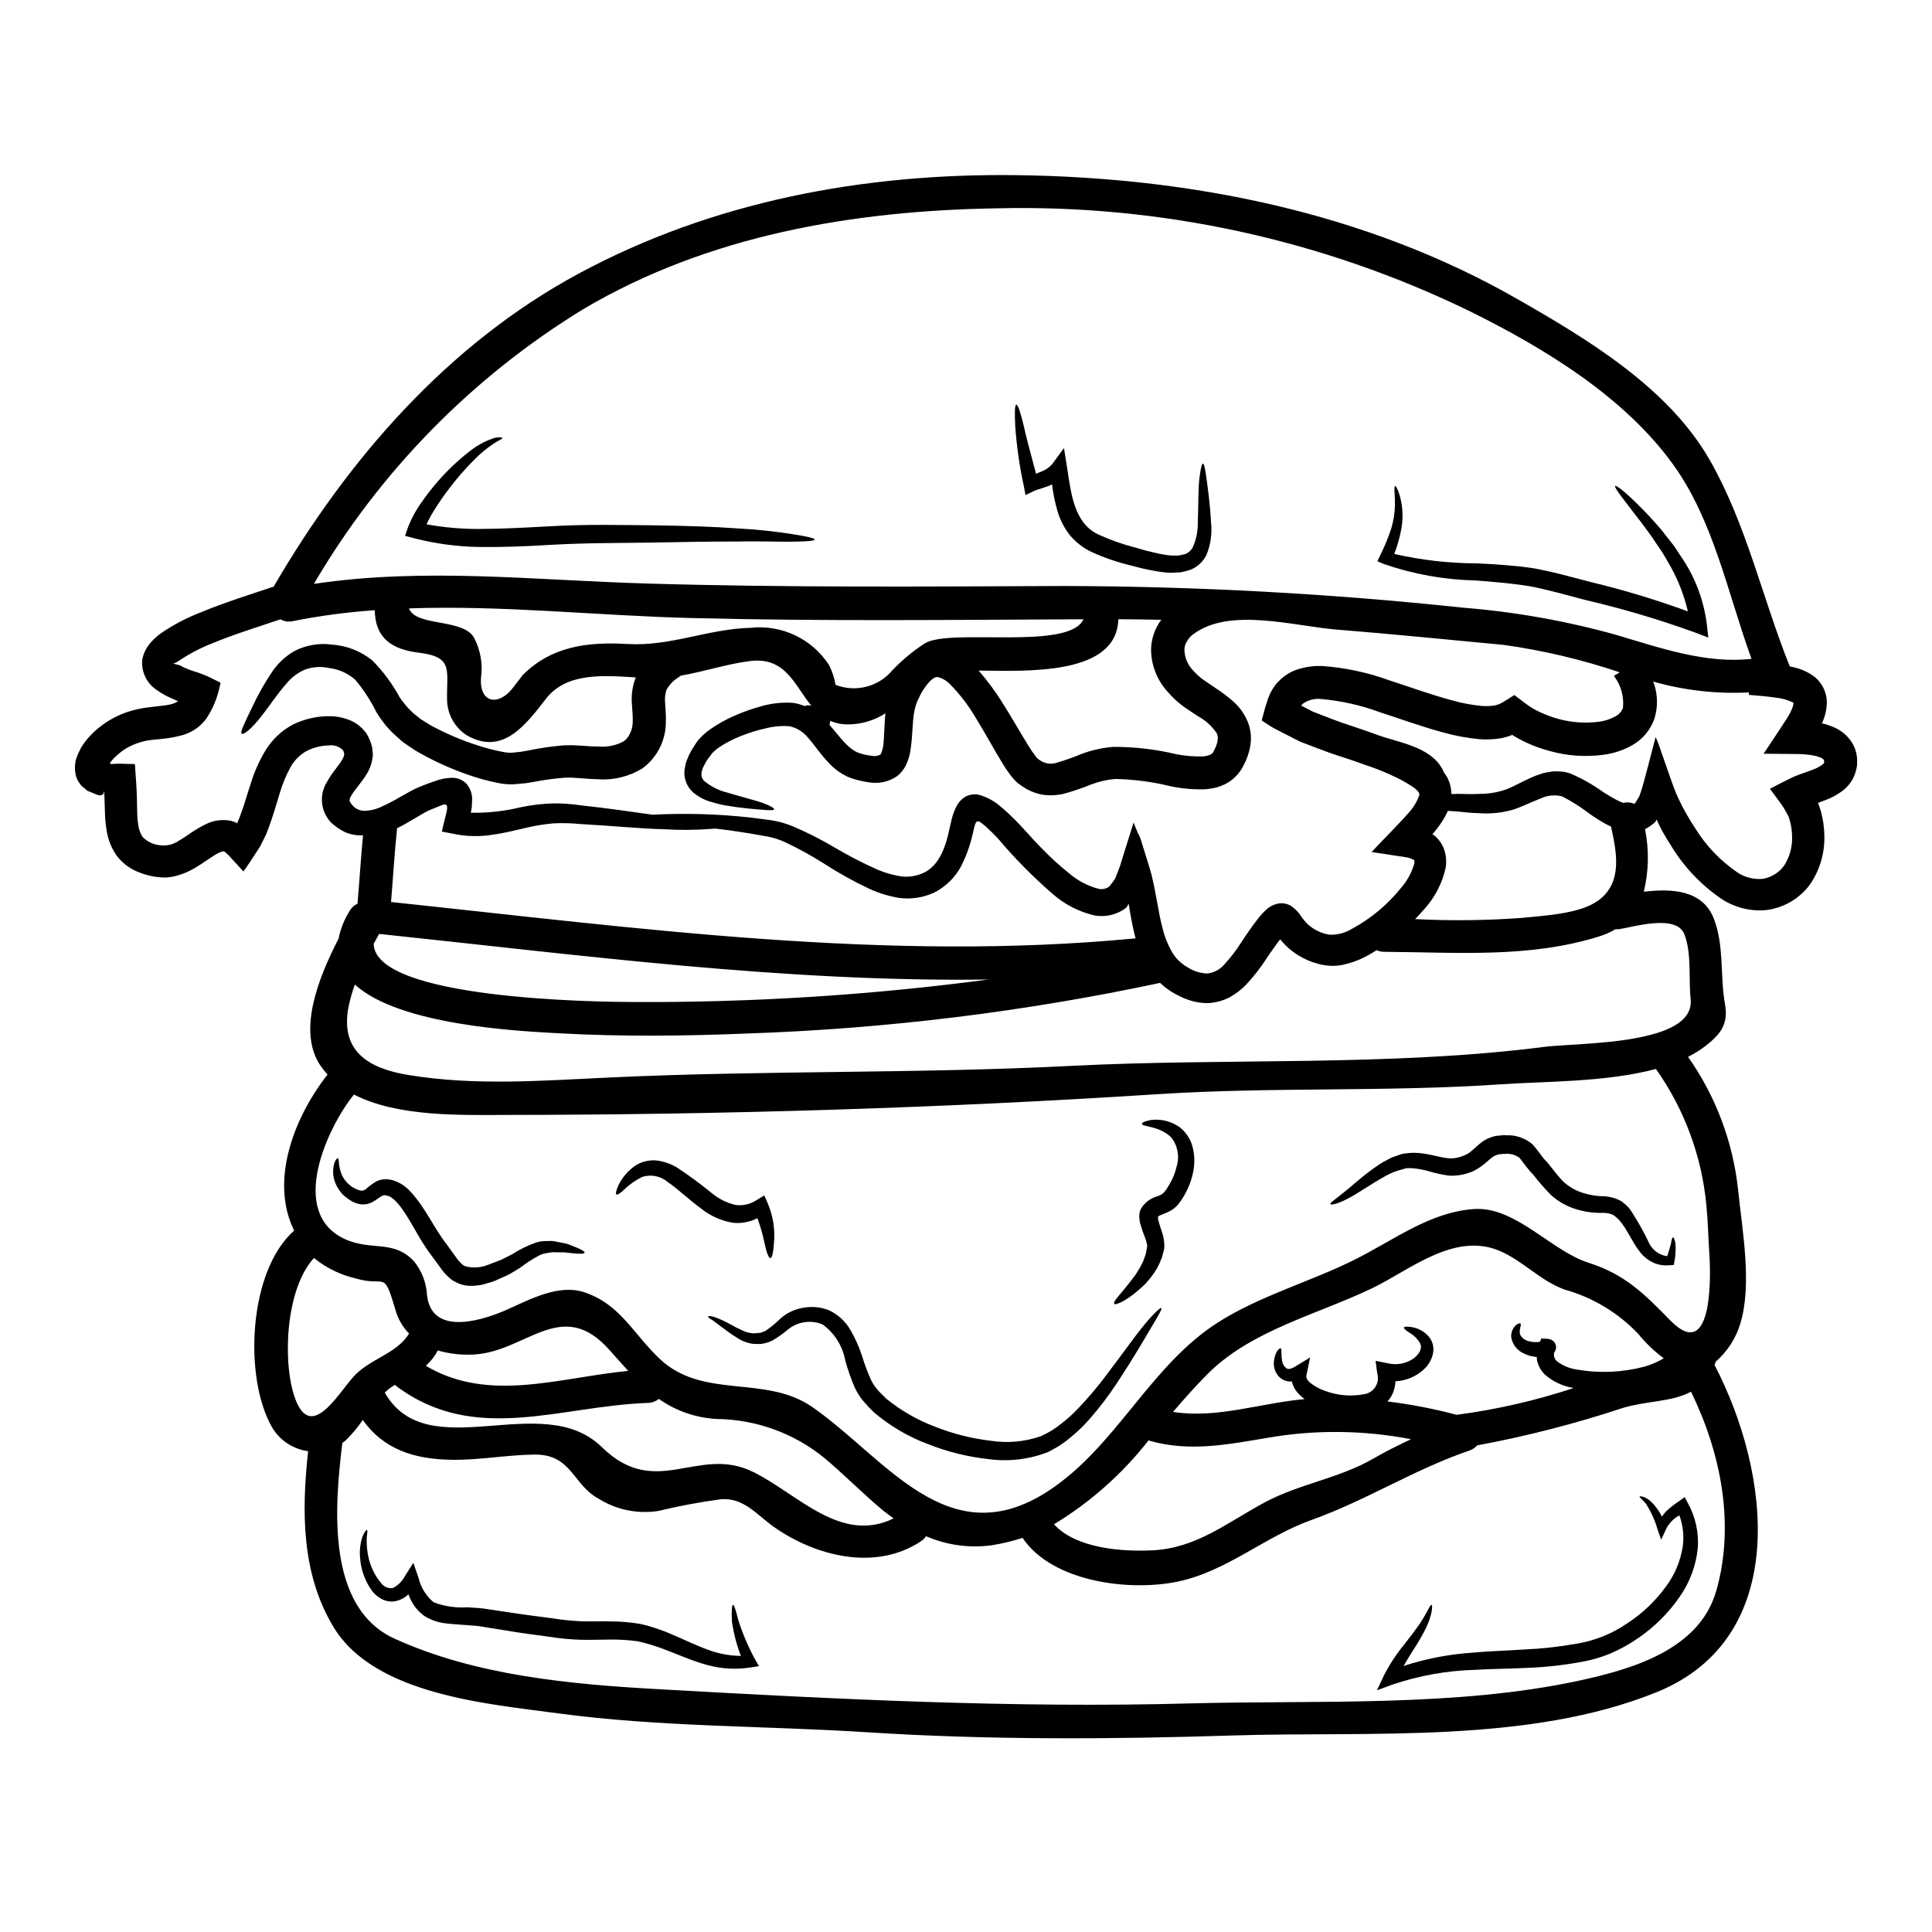 <?xml version="1.0" encoding="UTF-8"?>
<!-- Uploaded to: SVG Repo, www.svgrepo.com, Generator: SVG Repo Mixer Tools -->
<svg fill="#000000" width="800px" height="800px" version="1.1" viewBox="144 144 512 512" xmlns="http://www.w3.org/2000/svg">
 <g>
  <path d="m626.8 335.68 0.059 0.027c0.906 0.188 1.793 0.465 2.644 0.828 2.152 0.785 3.988 2.25 5.231 4.172 0.695 1.07 1.148 2.277 1.324 3.543 0.098 0.57 0.129 1.156 0.09 1.734 0.023 0.594-0.035 1.188-0.18 1.762-0.473 2.34-1.793 4.422-3.703 5.852-1.375 1.02-2.887 1.84-4.492 2.438l-1.883 0.707h-0.031c-0.027 0-0.086 0-0.086 0.027l0.059 0.117 0.145 0.355 0.559 1.672c0.602 2.18 0.918 4.43 0.941 6.691 0.098 4.508-1.207 8.934-3.731 12.672-0.684 0.969-1.477 1.855-2.363 2.644l-1.383 1.145-1.383 0.883h0.004c-1.941 1.137-4.09 1.887-6.316 2.203-4.234 0.449-8.492-0.578-12.055-2.91-5.555-3.781-10.211-8.738-13.637-14.52-1.375-2.086-2.582-4.277-3.613-6.555-0.078 0.246-0.199 0.477-0.355 0.68-0.75 0.703-1.59 1.305-2.5 1.789-0.086 0.031-0.145 0.031-0.203 0.059 1.113 5.496 1.008 11.172-0.316 16.621 7.477-0.883 15.578-0.469 18.547 7.113 2.82 7.231 1.617 15.195 2.969 22.691 0.973 5.379-1.262 8.055-5.406 11.258l-0.004-0.004c-1.375 1.027-2.844 1.934-4.379 2.703 7.289 10.352 11.84 22.375 13.23 34.957 1.086 10.816 3.848 25.277 0.586 35.855-1.188 3.867-3.438 7.32-6.496 9.969-0.09 0.293-0.176 0.586-0.297 0.883 14.957 28.688 20.191 72.273-15.285 86.676-33.891 13.758-76.094 10.375-112.01 11.492-32.453 1.031-64.988 1.234-97.41-0.852-27.246-1.734-54.711-1.355-81.766-5-18.402-2.5-48.586-4.848-59.488-22.828-8.555-14.105-8.496-30.699-6.762-46.645h0.004c-3.996-0.539-7.527-2.879-9.578-6.352-7.555-13.199-6.262-41.441 5.875-52.113-6.496-13.137-0.117-29.914 8.848-41.355-0.691-0.758-1.332-1.562-1.914-2.406-6.141-9.141-0.469-23.336 4.82-33.566h0.004c0.512-2.586 1.488-5.055 2.879-7.289 0.473-0.891 1.227-1.59 2.144-1.996 0.531-5.938 0.883-12.258 1.469-18.137h-0.027c-1.609 0.086-3.219-0.195-4.703-0.824-1.352-0.66-2.598-1.512-3.703-2.527-2.742-2.832-3.262-7.148-1.262-10.551 1.5-2.789 3.203-4.441 4.144-6.086 0.293-0.465 0.492-0.984 0.586-1.527-0.035-0.051-0.047-0.117-0.027-0.176 0-0.086-0.117-0.266-0.117-0.395-0.059-0.328-0.234-0.414-0.324-0.617-1.012-0.902-2.367-1.309-3.703-1.121-2.039 0.055-4.039 0.566-5.852 1.5-1.746 0.98-3.191 2.426-4.172 4.172-1.211 2.18-2.18 4.488-2.879 6.883-0.824 2.586-1.574 5.406-2.644 8.375-0.234 0.734-0.559 1.5-0.855 2.262l-0.117 0.297-0.203 0.441-0.469 0.941-0.914 1.852-2.231 3.441c-0.789 1.145-1.574 2.41-2.234 3.231l-3.059-3.348-0.004-0.004c-0.523-0.633-1.105-1.211-1.73-1.738l-0.234-0.176-0.027-0.027h-0.031c-0.027-0.031-0.027-0.059-0.059-0.059h-0.004c-0.41 0.043-0.809 0.152-1.18 0.32-1.648 0.762-3.793 2.5-6.527 4.117-1.508 0.898-3.129 1.59-4.82 2.055-0.965 0.254-1.949 0.414-2.941 0.473-1.004 0-2.004-0.078-2.996-0.234-1.781-0.301-3.512-0.844-5.144-1.617-1.895-0.914-3.547-2.262-4.82-3.938-1.164-1.66-1.996-3.531-2.441-5.512-0.359-1.684-0.574-3.394-0.645-5.117-0.059-1.496-0.086-3.055-0.145-4.582l-0.031-0.648v-0.586c-0.004-0.227-0.023-0.453-0.062-0.676h-0.02l-0.145 0.676c0.145 0.027-0.59 0.559-1.148 0.441-0.414-0.059-0.816-0.191-1.18-0.395l-0.992-0.426c-0.332-0.109-0.656-0.242-0.973-0.391l-0.789-0.676-0.789-0.645-0.617-0.855h0.004c-0.41-0.566-0.699-1.207-0.852-1.883-0.328-1.371-0.32-2.805 0.027-4.172 0.195-0.715 0.469-1.406 0.824-2.059l0.473-1.027 0.469-0.734-0.004-0.004c0.598-0.887 1.266-1.723 2-2.496 0.652-0.703 1.352-1.359 2.086-1.969 1.492-1.234 3.117-2.289 4.852-3.148 1.746-0.84 3.578-1.48 5.465-1.91 3.762-0.824 7.231-0.789 9.316-1.414 0.57-0.148 1.105-0.41 1.574-0.762v-0.027c-0.141-0.016-0.281-0.059-0.41-0.121-0.027 0-1.289-0.559-2.027-0.914v0.004c-0.484-0.219-0.957-0.461-1.414-0.734-0.535-0.281-1.047-0.605-1.527-0.973-2.824-1.723-4.422-4.902-4.113-8.195 0.32-1.672 1.078-3.227 2.203-4.5 0.445-0.531 0.938-1.023 1.469-1.469 0.41-0.391 0.852-0.746 1.324-1.059 3.215-2.211 6.676-4.035 10.316-5.441 6.379-2.672 13.137-4.758 19.52-6.902 19.633-33.715 46.086-64.223 80.824-82.949 35.535-19.16 75.449-26.566 115.63-26.102 46.145 0.531 92.91 9.758 133.29 32.922 18.637 10.672 39.914 23.453 50.879 42.648 9.727 17.105 13.871 36.449 21.16 54.613 0.586 0.117 1.203 0.266 1.824 0.441 1.758 0.477 3.402 1.297 4.848 2.406 1.863 1.57 3.004 3.832 3.148 6.266 0.027 1.828-0.316 3.644-1.012 5.34-0.25 0.512-0.277 0.629-0.309 0.629zm-108.07 36.211c-0.117-0.059-0.469-0.203-0.617-0.266l-0.852-0.324c-0.824-0.176-2.117-0.355-3.176-0.5-2.172-0.355-4.375-0.676-6.582-1l1-1.09 1.262-1.324 2.555-2.644c1.648-1.73 3.5-3.644 4.969-5.316v0.004c1.234-1.348 2.195-2.926 2.82-4.644 0.051-0.234 0.031-0.48-0.059-0.703-0.395-0.555-0.883-1.031-1.441-1.414-1.871-1.273-3.859-2.363-5.934-3.262-2.269-1.043-4.594-1.957-6.969-2.734-2.32-0.855-4.875-1.703-7.434-2.527-2.5-0.789-5.144-1.883-7.789-2.856l-1.969-0.762-1.969-1-2.231-1.145c-1.18-0.617-2.441-1.203-3.543-1.883l-1.574-1.027-0.789-0.5v0.004c0.008-0.312 0.066-0.621 0.18-0.914 0.395-1.262 0.617-2.555 1.09-3.762 0.344-1.305 0.875-2.551 1.574-3.699 0.32-0.523 0.676-1.023 1.059-1.5l1.145-1.148v-0.004c0.801-0.699 1.68-1.312 2.613-1.82 0.902-0.441 1.848-0.785 2.824-1.027 1.754-0.469 3.566-0.676 5.379-0.613 6.137 0.426 12.184 1.715 17.961 3.82 5.555 1.793 11.051 3.82 16.488 5.262 2.59 0.75 5.246 1.25 7.934 1.5 1.148 0.098 2.301 0.059 3.441-0.117 0.445-0.086 0.879-0.219 1.293-0.395 1.324-0.617 2.644-1.617 3.938-2.363l2.441 1.852 1.234 0.914 0.852 0.559c0.73 0.441 1.488 0.844 2.262 1.203 1.602 0.75 3.262 1.359 4.969 1.824 3.445 0.926 7.039 1.172 10.582 0.73 1.535-0.18 3.023-0.66 4.379-1.406 0.953-0.473 1.688-1.293 2.059-2.293 0.305-3.027-0.555-6.055-2.41-8.465l1.555-0.941c-9.984-3.367-20.266-5.801-30.699-7.262-14.816-1.41-29.625-2.879-44.477-4.082-11.477-0.969-28.008-5.863-37.656 1.102-0.805 0.539-1.461 1.266-1.914 2.117-0.449 0.703-0.664 1.531-0.613 2.363 0.102 2.031 0.961 3.949 2.406 5.379 0.773 0.891 1.652 1.684 2.617 2.363 1.086 0.762 2.289 1.574 3.586 2.441 1.406 0.91 2.738 1.922 3.996 3.023 1.566 1.293 2.84 2.902 3.734 4.727 1.043 2.016 1.461 4.297 1.207 6.551-0.102 1.023-0.32 2.027-0.652 3-0.266 0.895-0.617 1.762-1.055 2.586-0.926 2.07-2.465 3.805-4.41 4.969-0.953 0.543-1.969 0.969-3.027 1.262-0.918 0.215-1.852 0.359-2.789 0.441-3.109 0.121-6.219-0.141-9.258-0.785-4.785-1.172-9.688-1.824-14.613-1.938-2.16 0.16-4.289 0.633-6.316 1.406-2.465 1.004-4.988 1.855-7.555 2.559-1.668 0.371-3.387 0.461-5.082 0.266-1.734-0.258-3.402-0.848-4.91-1.734-0.707-0.418-1.383-0.879-2.031-1.383-0.672-0.594-1.285-1.25-1.82-1.969-0.812-1.039-1.559-2.129-2.234-3.262-2.527-4.144-4.613-8.055-6.875-11.699-1.953-3.387-4.324-6.519-7.059-9.316-0.855-0.879-1.93-1.52-3.113-1.852-0.59-0.117-1.18 0.113-2.176 1.055-1.039 1.117-1.922 2.375-2.613 3.738-0.297 0.73-0.789 1.527-0.973 2.172-0.254 0.656-0.441 1.336-0.559 2.031-0.613 3.113-0.395 6.582-1.086 10.668-0.188 1.152-0.523 2.281-1 3.352-0.281 0.641-0.645 1.246-1.086 1.789-0.449 0.613-0.996 1.145-1.617 1.578-2.144 1.395-4.738 1.93-7.258 1.496-0.945-0.125-1.875-0.312-2.797-0.559-0.984-0.227-1.949-0.543-2.879-0.938-1.777-0.828-3.383-1.984-4.723-3.41-2.527-2.559-4.055-5.086-5.703-6.875-1.246-1.578-3.004-2.668-4.969-3.086-2.144-0.16-4.297 0.039-6.375 0.586-2.117 0.465-4.191 1.105-6.203 1.906-1.832 0.699-3.59 1.562-5.262 2.586-0.711 0.426-1.383 0.918-1.996 1.473-0.262 0.23-0.508 0.477-0.738 0.738l-0.73 0.996c-0.484 0.617-0.898 1.289-1.238 2-0.145 0.297-0.355 0.617-0.473 0.914-0.055 0.293-0.145 0.559-0.203 0.824v-0.004c-0.262 0.875-0.027 1.82 0.617 2.469 1.77 1.477 3.848 2.531 6.086 3.086 4.289 1.297 7.555 2.059 9.613 2.82 2.059 0.762 2.938 1.383 2.852 1.645-0.086 0.266-1.086 0.266-3.231 0.09-2.144-0.172-5.379-0.395-10.086-1.207h-0.004c-1.289-0.262-2.566-0.594-3.82-0.996-1.598-0.504-3.074-1.324-4.348-2.41-1.715-1.543-2.551-3.832-2.234-6.113 0.117-0.527 0.203-1.086 0.324-1.645 0.16-0.492 0.344-0.973 0.559-1.441 0.371-0.957 0.855-1.863 1.441-2.707 0.266-0.441 0.527-0.855 0.824-1.324l-0.004 0.004c0.363-0.504 0.766-0.977 1.207-1.414 0.805-0.82 1.691-1.559 2.644-2.203 1.891-1.301 3.894-2.422 5.992-3.352 2.269-1.012 4.609-1.855 7-2.523 2.777-0.836 5.684-1.176 8.582-1 1.121 0.137 2.219 0.434 3.262 0.879 0.125-0.07 0.258-0.129 0.395-0.176 0.375-0.09 0.773-0.082 1.145 0.031 0.074 0.031 0.152 0.051 0.234 0.059-4.414-5.32-6.762-12.988-16.137-11.875-6.113 0.73-12.289 2.82-18.461 3.879l-1.672 1.18c-0.855 0.707-1.57 1.562-2.117 2.527-0.363 1.059-0.496 2.18-0.395 3.293 0.059 1.5 0.297 3.379 0.203 5.555h0.004c-0.078 4.777-2.398 9.242-6.258 12.051-3.527 2.16-7.637 3.156-11.758 2.852-3.414-0.059-6.5-0.586-8.906-0.395-2.695 0.207-5.375 0.566-8.027 1.086l-2.144 0.352c-0.789 0.09-1.672 0.148-2.5 0.234-1.641 0.156-3.297 0.055-4.91-0.293-2.773-0.555-5.504-1.312-8.168-2.266-4.789-1.672-9.402-3.805-13.777-6.375-1.059-0.703-2.086-1.41-3.086-2.086-1.027-0.824-2.027-1.793-2.969-2.644l-1.086-1.145c-0.418-0.449-0.812-0.922-1.18-1.414-0.707-0.898-1.355-1.84-1.941-2.824-1.516-3.086-3.402-5.977-5.613-8.609-1.973-1.727-4.422-2.812-7.023-3.113-2.18-0.473-4.453-0.289-6.527 0.527-1.785 0.816-3.363 2.027-4.613 3.543-2.594 2.922-4.481 5.891-6.137 7.996-3.289 4.328-5.348 5.734-5.789 5.348-0.441-0.387 0.559-2.438 2.852-7.172v0.004c1.5-3.219 3.25-6.316 5.234-9.258 1.539-2.269 3.582-4.156 5.965-5.512 3.027-1.539 6.449-2.125 9.816-1.676 3.934 0.262 7.691 1.727 10.758 4.203 2.859 2.894 5.297 6.18 7.231 9.758 0.5 0.734 1.035 1.441 1.613 2.117 0.297 0.324 0.531 0.676 0.855 0.969l1.145 1.117 1.941 1.574c0.824 0.531 1.676 1.059 2.527 1.574 3.965 2.176 8.129 3.969 12.434 5.352 2.258 0.758 4.566 1.355 6.906 1.793 1.043 0.23 2.117 0.27 3.172 0.117l1.648-0.176 1.969-0.352c3.027-0.629 6.09-1.074 9.172-1.328 3.543-0.203 6.527 0.328 9.316 0.297 2.301 0.211 4.609-0.258 6.644-1.352 0.754-0.523 1.344-1.246 1.703-2.09 0.488-0.977 0.738-2.055 0.734-3.148 0.059-1.262-0.113-2.816-0.23-4.816h-0.004c-0.172-2.352 0.18-4.711 1.027-6.906-8.434-0.527-18.309-1.383-23.75 5.613-5.375 6.906-11.52 15.316-21.16 9.645v-0.004c-2.981-1.988-4.859-5.262-5.074-8.84-0.266-8.172 2-11.809-7.477-12.961-7.527-0.914-11.578-4.117-11.699-11.258-7.332 0.504-14.625 1.477-21.836 2.91-1.074 0.23-2.199 0.051-3.148-0.5-6.379 2.144-12.375 4-18.047 6.348-2.981 1.156-5.828 2.629-8.488 4.398-0.316 0.176-0.621 0.371-0.91 0.586l-0.707 0.324h-0.703l-0.004-0.004c0.316-0.004 0.629 0.066 0.914 0.207 0.457 0.094 0.906 0.211 1.348 0.352 0.297 0.145 0.5 0.324 0.855 0.469 0.875 0.422 1.777 0.773 2.703 1.059 1.43 0.426 2.824 0.949 4.172 1.574l1.941 0.969 0.969 0.469c0.207 0.207-0.117 0.707-0.145 1.031-0.625 3.043-1.828 5.934-3.543 8.523-1.621 2.211-3.957 3.789-6.613 4.465-4.262 1.148-7.406 0.914-9.906 1.531-1.223 0.301-2.41 0.723-3.543 1.266-1.113 0.523-2.152 1.195-3.086 2-0.473 0.395-0.941 0.824-1.355 1.23-0.34 0.359-0.652 0.742-0.938 1.145l-0.176 0.27h-0.004c0.258 0.113 0.543 0.152 0.824 0.117 0.754-0.062 1.508-0.082 2.262-0.059l2.144 0.059c0.617 0.086 1.734-0.328 1.5 0.73l0.309 4.398 0.117 2.172 0.059 1.648c0.031 1.469 0.059 2.879 0.09 4.328v0.004c0.043 1.211 0.176 2.422 0.395 3.617 0.199 0.84 0.527 1.641 0.973 2.379 1.223 1.293 2.875 2.098 4.644 2.266 1.789 0.246 3.606-0.195 5.082-1.238 2-1.117 4.059-2.91 7.262-4.438v0.004c2.043-0.965 4.34-1.242 6.555-0.789l0.855 0.297 0.395 0.145 0.203 0.086c-0.203-0.027-0.113 0.031-0.113 0.031s0.086 0.059 0.113 0.086c0.059 0.09 0.117-0.117 0.176-0.145l0.059-0.117c0.031-0.059 0.117-0.324 0.117-0.324 0.281-0.613 0.527-1.238 0.738-1.879 0.941-2.527 1.703-5.289 2.644-8.113 0.91-2.981 2.176-5.844 3.762-8.527 1.77-2.981 4.32-5.418 7.375-7.051 2.922-1.434 6.125-2.195 9.375-2.234 1.742-0.035 3.477 0.246 5.117 0.824 1.938 0.672 3.625 1.906 4.856 3.543 0.57 0.832 1.016 1.742 1.32 2.703 0.164 0.461 0.297 0.934 0.395 1.414 0.059 0.559 0.117 1.113 0.145 1.672-0.109 1.902-0.707 3.746-1.734 5.348-1.574 2.5-3.348 4.293-4.027 5.644-0.258 0.348-0.398 0.773-0.395 1.207-0.086 0.148 0.176 0.473 0.527 1 0.762 1.039 1.953 1.676 3.238 1.734 1.637-0.02 3.25-0.402 4.723-1.117 1.77-0.809 3.496-1.711 5.172-2.703 0.91-0.5 1.824-1.027 2.731-1.527 0.996-0.531 2.027-0.992 3.086-1.383 0.914-0.355 1.793-0.703 3.117-1.145 1.484-0.566 3.059-0.863 4.644-0.883 1.422 0 2.781 0.586 3.762 1.613 0.887 1.074 1.402 2.406 1.469 3.797 0 0.73-0.059 1.496-0.086 2.231-0.059 0.559-0.176 1.086-0.27 1.617h0.004c4.523 0.09 9.039-0.414 13.434-1.5 2.738-0.555 5.519-0.879 8.316-0.969 2.519-0.031 5.035 0.145 7.523 0.527 7.586 0.789 13.777 1.789 18.895 2.469 8.695-0.461 17.414-0.203 26.066 0.762 1.676 0.207 3.383 0.441 5.176 0.676v0.004c1.945 0.281 3.852 0.793 5.672 1.527 3.805 1.605 7.496 3.461 11.055 5.559 3.793 2.258 7.719 4.289 11.754 6.082 2.039 0.848 4.168 1.441 6.352 1.766 2.016 0.199 4.047-0.16 5.875-1.031 3.789-1.852 5.644-6.231 6.789-11.875l0.559-2.41c0.301-1.172 0.73-2.309 1.293-3.379 0.551-1.062 1.398-1.941 2.441-2.527 1.074-0.527 2.293-0.684 3.465-0.441 2.258 0.652 4.332 1.816 6.059 3.406 1.324 1.117 2.527 2.262 3.731 3.469 2.441 2.5 4.41 4.879 6.762 7.231 2.269 2.375 4.691 4.594 7.258 6.644 2.273 1.969 4.965 3.398 7.875 4.172 0.945 0.211 1.934 0.02 2.734-0.527l0.145-0.117 0.441-0.559 0.855-1.145v-0.004c0.188-0.219 0.324-0.48 0.391-0.762l0.395-1 0.734-1.941c1.203-3.82 2.363-7.672 3.613-11.551 0.297 0.914 0.395 1.09 0.559 1.473l0.441 1.059c0.059 0.145 0.145 0.395 0.176 0.469l0.117 0.145 0.172 0.328h0.004c0.301 0.676 0.547 1.371 0.738 2.086l0.855 2.754c0.559 1.852 1.145 3.586 1.672 5.555l0.707 3.117 0.613 3.316c0.297 1.441 0.559 2.883 0.824 4.352 0.234 1.18 0.5 2.32 0.789 3.438h-0.004c0.516 2.141 1.328 4.199 2.41 6.117 0.969 1.711 2.379 3.133 4.086 4.113 1.59 1.059 3.441 1.66 5.348 1.734 1.777-0.199 3.406-1.07 4.559-2.438 1.707-1.867 3.242-3.887 4.586-6.027 0.762-1.18 1.617-2.41 2.469-3.617 0.473-0.645 0.734-1.027 1.617-2.172 0.781-1.051 1.664-2.016 2.644-2.883 0.887-0.758 1.965-1.254 3.113-1.438 1.125-0.148 2.266 0.09 3.234 0.676 1.066 0.73 1.977 1.664 2.676 2.754 0.477 0.723 1.031 1.395 1.648 2 1.617 1.52 3.656 2.512 5.848 2.852 2.109 0.086 4.199-0.461 5.996-1.574 4.996-2.711 9.402-6.387 12.961-10.816 1.648-1.887 2.859-4.117 3.543-6.527 0.047-0.887-0.07-0.801-0.102-0.887zm108.69-25.82c0.039-0.238 0.008-0.48-0.086-0.703-0.297-0.34-0.684-0.586-1.117-0.703-0.422-0.168-0.855-0.301-1.297-0.395-1.395-0.262-2.812-0.41-4.231-0.441l-9.316-0.086c1.352-2.027 2.703-4.086 4.086-6.144l2.086-3.203c0.355-0.527 0.617-1.055 0.91-1.574l0.441-0.969h-0.004c0.223-0.516 0.363-1.062 0.414-1.617-1.473-0.734-3.066-1.191-4.703-1.352-2.203-0.328-4.644-0.531-7.141-0.734l0.027-0.645v-0.004c-8.566 0.441-17.145-0.531-25.395-2.879 0.09 0.266 0.234 0.527 0.324 0.824v-0.004c0.906 2.898 0.926 5.996 0.059 8.906-1.035 3.047-3.16 5.602-5.969 7.172-2.324 1.305-4.879 2.148-7.519 2.496-4.719 0.645-9.52 0.324-14.113-0.941-2.254-0.578-4.445-1.367-6.551-2.359-1.074-0.492-2.113-1.051-3.113-1.672l-0.441-0.297c-0.023 0.004-0.047 0.016-0.059 0.031-0.988 0.398-2.012 0.695-3.059 0.883-1.848 0.293-3.723 0.371-5.586 0.23-3.254-0.297-6.469-0.898-9.613-1.789-6.027-1.617-11.52-3.676-16.926-5.406l0.004-0.004c-4.945-1.816-10.105-2.973-15.352-3.438-1.734-0.211-3.481 0.23-4.91 1.234-0.09 0.121-0.199 0.23-0.32 0.324-0.051 0.051-0.09 0.109-0.117 0.176 0.027 0.027 1.441 0.762 1.441 0.762l1.672 0.852 1.824 0.707c2.414 0.91 4.723 1.883 7.32 2.703 2.5 0.852 4.969 1.645 7.555 2.613 5.902 2.203 14.078 3.086 17.488 8.992l-0.004 0.004c0.195 0.34 0.363 0.695 0.5 1.059 0.32 0.414 0.613 0.848 0.879 1.297 0.719 1.371 1.102 2.891 1.121 4.434 0.34 0.031 0.684 0.031 1.027 0l0.676-0.027c0.441 0 0.883 0 1.324 0.027 1.883 0.059 3.789 0.031 5.762-0.059 1.953-0.113 3.883-0.5 5.731-1.145 1.91-0.703 4.027-2 6.672-3.148 0.691-0.332 1.406-0.605 2.144-0.824 0.781-0.312 1.602-0.52 2.438-0.617 0.438-0.098 0.879-0.164 1.324-0.203l1.469 0.027c1.016 0.008 2.019 0.199 2.969 0.559 3.062 1.293 5.965 2.93 8.656 4.879 1.324 0.824 2.644 1.645 3.938 2.289v0.004c0.469 0.23 0.949 0.438 1.441 0.617 0.957-0.25 1.973-0.168 2.879 0.234 0.086-0.055 0.164-0.125 0.234-0.203l0.117-0.117s0.176-0.324 0.27-0.473l0.703-1.145c0.395-1.059 0.73-2.027 1.086-3.348 0.355-1.324 0.734-2.703 1.086-4.059 0.734-2.754 1.441-5.512 2.176-8.348l0.559 1.297 0.266 0.676 0.324 0.941c0.441 1.289 0.914 2.644 1.383 3.969 0.973 2.789 1.914 5.613 2.941 8.141 0.559 1.18 1.086 2.414 1.703 3.543l0.676 1.234 0.5 0.883c0.645 1.148 1.352 2.293 2.113 3.438v-0.008c2.875 4.68 6.715 8.695 11.254 11.789 1.977 1.305 4.336 1.895 6.691 1.672 2.285-0.387 4.324-1.66 5.672-3.543 1.465-2.305 2.195-5 2.086-7.731-0.023-1.465-0.238-2.922-0.645-4.328l-0.324-1-1.234-2.203c-1.027-1.617-2.527-3.469-3.676-5.059l3.031-1.574c1.055-0.496 2.086-1.055 3.172-1.574 1.145-0.473 2.324-0.914 3.543-1.324l1.762-0.648c0.84-0.312 1.637-0.738 2.363-1.266 0.48-0.363 0.449-0.395 0.508-0.586zm-54.961-33.77c11.461 3.383 23.66 7.672 35.711 6.297-6.297-17.277-10.023-36.68-20.859-51.613-12.988-17.957-34.152-30.773-53.789-40.5h-0.004c-39.016-18.977-82.012-28.332-125.39-27.277-38.004 0.617-76.477 7.117-109.63 26.766-29.398 18.012-53.895 43.008-71.312 72.762 29.57-4.41 58.578-0.941 88.559-0.086 36.828 1.086 73.656 0.789 110.52 0.645 35.172 0.102 70.309 2.016 105.28 5.731 13.844 1.09 27.543 3.523 40.914 7.262zm26.371 253.33c5-17.664 1.262-36.508-6.691-52.816-5.027 2.731-11.465 2.363-17.934 4.262-12.672 4.203-25.613 7.535-38.738 9.965-0.516 0.59-1.172 1.047-1.91 1.32-14.52 4.91-27.512 13.289-42.031 18.461-12.43 4.438-22.363 13.578-35.383 16.312-12.73 2.676-33.242 0.176-41.152-11.578v-0.004c-2.688 0.871-5.441 1.531-8.23 1.969-5.894 0.793-11.891-0.043-17.344-2.41-0.344 0.512-0.781 0.949-1.289 1.297-12.051 8.055-27.945 4.055-39.094-3.793-4.379-3.086-7.934-7.844-14.047-7.289v-0.004c-5.547 0.746-11.051 1.777-16.492 3.09-5.5 0.867-11.125-0.281-15.844-3.234-6.875-3.672-7.113-11.844-17.047-11.699-7.258 0.086-14.461 1.469-21.719 1.383-10.086-0.117-18.164-2.731-23.75-10.551-1.254 1.848-2.684 3.574-4.262 5.152-0.348 0.355-0.73 0.672-1.145 0.941-2.059 16.844-4.328 43.559 13.816 51.848 21.516 9.816 46.672 12.109 69.98 13.402 46.969 2.644 94.07 5.059 141.11 3.762 33.211-0.883 70.16 1.027 102.84-6.027 13.973-3.023 31.906-8.168 36.34-23.773zm-12.168-71.688c11.844 12.051 10.578-14.316 10.344-17.402-0.293-4.328-0.352-8.699-0.789-13.02v0.004c-1.195-13.047-5.812-25.547-13.379-36.242-13.168 3.543-29.895 3.289-40.824 4.055-30.309 2.086-60.664 0.676-90.969 2.617-57.258 3.703-115.32 5.469-172.71 5.512-11.551 0-28.777 0.672-40.539-5.406-7.113 8.816-17.461 31.273-2.5 38.266 7.144 3.32 13.02 0.031 18.5 6.027l-0.004-0.004c2.031 2.555 3.211 5.676 3.379 8.938 1.324 11.414 15.934 6.172 21.488 3.644 5.816-2.613 13.402-6.641 19.988-4.527 9.73 3.117 13.164 11.113 20.191 17.711 11.492 10.848 27.922 4.117 40.383 12.73 19.43 13.461 35.922 39.562 62.461 22.363 18.105-11.758 26.98-33.211 45.113-44.766 11.289-7.172 24.547-10.758 36.477-16.75 10.203-5.144 19.754-12.492 31.363-13.285 11.02-0.734 20.398 11.078 30.336 14.227 9.715 3.125 14.652 8.125 21.68 15.293zm-3.82-76.094c5.672-1.707 9.672-4.469 9.199-9.086-0.586-5.406 0.324-12.078-1.672-17.191-2.117-5.379-13.406-1.941-17.137-1.355l-0.004 0.004c-0.371 0.051-0.746 0.062-1.117 0.031-1.348 0.809-2.789 1.449-4.293 1.906-18.5 5.82-37.887 4.203-57.02 4.086-0.68 0-1.352-0.148-1.969-0.438-0.914 0.559-1.824 1.145-2.82 1.645-1.602 0.855-3.301 1.516-5.059 1.965-2.07 0.609-4.258 0.711-6.375 0.297-3.703-0.711-7.117-2.488-9.816-5.117-1.734-1.824-1.086-1.234-1.324-1.5-0.09-0.145-0.234-0.059-0.324 0.027-0.086 0.086-0.031 0-1.09 1.473-0.824 1.117-1.574 2.203-2.363 3.383h0.004c-1.645 2.559-3.523 4.961-5.617 7.172-1.246 1.242-2.66 2.301-4.203 3.148-1.723 0.895-3.617 1.414-5.555 1.527-1.82 0.043-3.633-0.246-5.348-0.855-0.773-0.242-1.523-0.559-2.238-0.941-0.719-0.32-1.418-0.691-2.086-1.113-1.141-0.695-2.207-1.512-3.172-2.441-35.879 7.648-72.363 12.133-109.03 13.402-16.531 0.676-33.332 0.883-49.879-0.027-10.582-0.559-42.559-2.031-54.492-12.934-0.715 1.934-1.273 3.918-1.676 5.938-2.231 11.582 5.059 16.254 15.785 18.02 17.93 2.969 35.977 1.469 54.023 0.645 40.594-1.883 81.27-0.969 121.86-3.055 41.441-2.117 84.062 0.23 125.21-5.027 5.789-0.734 19.93-0.676 29.453-3.543 0.039-0.031 0.07-0.031 0.133-0.059zm1.789 86.293 0.27-0.176c-2.488-1.852-4.734-4.004-6.691-6.41-5.332-5.641-12.098-9.723-19.574-11.805-6.5-2.363-10.992-7.613-17.223-10.258-11.992-5.086-23.75 5.059-33.656 9.84-14.488 6.996-32.121 11.141-43.691 22.75-3.234 3.231-6.231 6.641-9.203 10.082 11.609 1.855 23.223-2.363 34.859-3.383-0.566-0.422-1.09-0.895-1.574-1.41-0.824-0.836-1.422-1.867-1.734-3-0.023-0.094-0.031-0.191-0.027-0.289-0.059 0-0.09 0.027-0.117 0.027-1.211 0.07-2.394-0.367-3.266-1.207-1.148-1.191-1.652-2.867-1.352-4.496 0.117-0.898 0.43-1.762 0.91-2.527 0.395-0.441 0.645-0.617 0.824-0.559 0.176 0.059 0.234 0.395 0.203 0.973 0.059 0.527 0 1.23 0.148 2.113h0.004c0.074 0.879 0.512 1.688 1.203 2.234 0.32 0.156 0.688 0.184 1.027 0.086 0.574-0.184 1.117-0.449 1.617-0.785l3.613-2.203-0.969 4.641v-0.004c-0.086 0.293-0.066 0.605 0.059 0.883 0.199 0.449 0.5 0.844 0.883 1.148 1.156 0.945 2.469 1.672 3.883 2.148 3.293 1.262 6.875 1.586 10.344 0.938 1.258-0.156 2.379-0.859 3.07-1.922s0.879-2.375 0.516-3.586l-0.441-3.348 3.234 0.645v-0.004c2.383 0.586 4.906 0.102 6.902-1.32 1.734-1.355 2.262-2.856 1.617-4.059-0.707-1.16-1.699-2.117-2.879-2.789-0.91-0.559-1.41-1.027-1.352-1.297 0.059-0.27 0.73-0.293 1.91-0.145 1.844 0.262 3.523 1.191 4.723 2.617 0.996 1.223 1.387 2.832 1.059 4.375-0.352 1.68-1.238 3.199-2.527 4.332-2.047 1.852-4.676 2.934-7.434 3.059-0.043 1.41-0.426 2.793-1.117 4.023-0.281 0.48-0.617 0.922-1 1.324 6.18 0.746 12.297 1.93 18.309 3.543 10.559-1.383 20.961-3.762 31.066-7.113-0.062-0.023-0.133-0.035-0.203-0.031-2.703-0.449-5.234-1.629-7.316-3.41-1.156-1.066-1.938-2.481-2.238-4.023-0.02-0.246-0.031-0.492-0.027-0.738-1.191-0.098-2.359-0.418-3.438-0.941-1.785-0.785-3.047-2.422-3.352-4.348-0.082-1.223 0.406-2.418 1.324-3.231 0.559-0.355 0.941-0.5 1.117-0.355 0.469 0.234-0.617 1.824 0.027 3.117 0.504 0.816 1.324 1.387 2.262 1.574 0.941 0.258 1.922 0.309 2.883 0.145l0.355-0.883 1.469 0.09 0.395 0.027 0.086 0.027-0.004 0.004c0.121 0.008 0.242 0.027 0.355 0.059 0.125 0.027 0.246 0.078 0.355 0.148 0.113 0.059 0.027-0.031 0.266 0.145l-0.004 0.004c0.246 0.148 0.457 0.348 0.621 0.586 0.262 0.402 0.398 0.871 0.391 1.352-0.023 0.211-0.062 0.418-0.117 0.621-0.07 0.176-0.156 0.34-0.262 0.5l-0.059 0.086-0.059 0.059h-0.004c-0.242 0.949 0.133 1.949 0.941 2.5 1.5 1.07 3.231 1.766 5.055 2.027 5.922 1.035 11.996 0.785 17.809-0.738 1.73-0.477 3.387-1.172 4.938-2.074zm-17.164-121.42c6.691-4.82 4.941-12.934 3.473-19.68-0.5-0.203-0.973-0.469-1.414-0.676-1.539-0.871-3.031-1.82-4.469-2.852-2.223-1.695-4.594-3.191-7.086-4.465-1.949-0.5-4.012-0.281-5.816 0.617-2.262 0.824-4.527 2.027-7.086 2.883v-0.004c-2.43 0.703-4.949 1.051-7.477 1.027-2.262-0.059-4.348-0.176-6.172-0.395-0.5-0.059-0.973-0.09-1.441-0.148-0.676-0.027-1.324-0.086-1.969-0.117-0.117 0-0.207-0.027-0.328-0.027h0.004c-0.035 0.121-0.086 0.238-0.148 0.352-0.332 0.73-0.715 1.438-1.145 2.117-0.766 1.215-1.621 2.375-2.559 3.469-0.176 0.234-0.266 0.234-0.234 0.297 0.031 0 0.059 0.027 0.117 0.027 0 0 0.031 0 0.09 0.059l0.324 0.234c0.172 0.117 0.328 0.258 0.469 0.414 1.16 1.105 1.98 2.523 2.359 4.082 0.336 1.34 0.387 2.731 0.148 4.086-0.863 3.883-2.68 7.492-5.293 10.492-0.914 1.059-1.855 2.09-2.789 3.059 9.445 0.477 18.91 0.371 28.34-0.324 5.547-0.574 15.273-1.031 20.094-4.543zm-59.32 147.71c3.086-1.789 6.469-3.469 9.789-5.023-12.59-2.441-25.52-2.559-38.152-0.352-10.434 1.762-20.488 3.731-30.891 0.824v-0.004c-0.172-0.039-0.34-0.098-0.5-0.176-6.945 8.871-15.438 16.406-25.07 22.25 5.875 6.469 18.164 7.289 26.012 6.906 11.785-0.527 20.016-7.477 29.977-12.785 9.203-4.906 19.754-6.32 28.836-11.641zm-41.441-190.43c0.102-0.617-0.012-1.25-0.324-1.793-1.234-1.797-2.875-3.281-4.789-4.328-1.18-0.789-2.473-1.617-3.852-2.586h-0.004c-1.504-1.078-2.875-2.332-4.086-3.738-2.871-3.031-4.516-7.019-4.609-11.195 0.004-2.926 0.949-5.769 2.703-8.113-3.789-0.086-7.586-0.117-11.375-0.145-0.395 14.816-23.691 13.758-37.035 13.605 2.359 2.691 4.492 5.57 6.375 8.613 2.441 3.82 4.676 7.871 7.027 11.609 0.531 0.875 1.109 1.719 1.734 2.527 0.168 0.223 0.355 0.43 0.559 0.617 0.203 0.117 0.613 0.473 0.91 0.617v0.004c1.207 0.711 2.66 0.879 4 0.465 2.207-0.637 4.375-1.402 6.496-2.289 2.734-1.043 5.606-1.695 8.523-1.941 5.641-0.027 11.266 0.621 16.75 1.941 2.324 0.453 4.691 0.648 7.055 0.586 0.559 0 0.855-0.176 1.324-0.203 0.281-0.094 0.559-0.215 0.82-0.355 0.176-0.113 0.395-0.23 0.414-0.352 0.086 0.086 0.355-0.59 0.559-0.973 0.246-0.422 0.434-0.875 0.559-1.348 0.152-0.391 0.242-0.805 0.266-1.227zm-21.75 52.668c-0.082-0.238-0.152-0.484-0.207-0.73-0.324-1.324-0.617-2.617-0.855-3.883-0.176-1-0.352-1.969-0.527-2.941-0.059-0.395-0.09-0.762-0.176-1.18l-0.09-0.297c-0.027-0.086-0.055-0.297-0.086-0.117v0.004c-0.047 0.172-0.105 0.336-0.176 0.5-0.086 0.145-0.176 0.297-0.266 0.395l-0.176 0.172-0.086 0.09-0.059 0.027-0.414 0.297c-2.32 1.527-5.144 2.094-7.875 1.574-4.098-0.969-7.898-2.938-11.051-5.731-5.211-4.512-10.059-9.43-14.492-14.703-1.059-1.113-2.144-2.172-3.203-3.148-1.355-1.086-1.234-1.027-1.703-1.262h-0.004c-0.188-0.098-0.41-0.098-0.602-0.004-0.191 0.09-0.328 0.266-0.367 0.473-0.113 0.227-0.203 0.461-0.266 0.707l-0.469 1.941c-0.668 3.074-1.734 6.047-3.176 8.844-1.609 2.938-4.066 5.324-7.055 6.848-2.902 1.332-6.121 1.824-9.289 1.414-2.688-0.441-5.305-1.238-7.789-2.363-4.203-1.973-8.27-4.231-12.164-6.758-3.297-2.098-6.723-3.981-10.258-5.644-1.527-0.703-3.137-1.215-4.789-1.527-1.707-0.297-3.32-0.59-4.914-0.855-3.172-0.523-6.141-0.934-8.902-1.23-0.324 0.027-0.617 0.059-1 0.086-4.191 0.316-8.398 0.344-12.594 0.086-5.758-0.113-13.164-0.883-22.219-1.383v0.004c-2.305-0.234-4.625-0.293-6.938-0.176-2.496 0.215-4.973 0.617-7.406 1.207-2.644 0.586-5.469 1.352-8.703 1.789-3.481 0.582-7.039 0.5-10.488-0.23l-3.031-0.59 0.789-3.32 0.297-1.18c0.117-0.395 0.203-0.824 0.23-0.941l-0.004-0.004c0.051-0.301 0.082-0.605 0.09-0.914 0.035-0.238-0.027-0.48-0.176-0.672-0.195-0.164-0.461-0.223-0.703-0.148-0.23 0.059-0.457 0.141-0.68 0.234-0.789 0.324-1.574 0.645-2.363 0.969h0.004c-0.797 0.293-1.566 0.656-2.297 1.09-0.852 0.5-1.672 1-2.527 1.496-1.383 0.828-2.91 1.707-4.555 2.531h0.004c0.012 0.129 0.012 0.262 0 0.395-0.676 6.375-1.031 12.758-1.574 19.133 65.621 6.926 131.34 15.98 197.33 9.629zm-55.891-78.152c6.586-4.172 38.297 2 42.059-6.406-34.594 0.148-69.191 0.559-103.75-0.324-25.074-0.613-50.086-3.438-74.98-2.555 1.793 4.938 14.605 2.555 17.32 7.934l-0.004 0.004c1.648 3.203 2.262 6.836 1.766 10.402-0.5 6.879 4.762 7.672 8.586 2.531 0.824-1.09 1.645-2.148 2.469-3.203 7.672-7.703 17.344-8.848 27.746-8.23 11.375 0.672 21.488-4.027 32.668-4.293l-0.004-0.004c4.019-0.434 8.082 0.25 11.738 1.977 3.656 1.727 6.766 4.43 8.98 7.812 0.871 1.668 1.465 3.465 1.766 5.32 5.379 2.113 11.508 0.508 15.168-3.965 2.547-2.648 5.387-4.996 8.461-7zm16.887 89.062c-53.965 0.746-107.75-6.441-161.48-12.082-0.469 0.852-0.969 1.73-1.441 2.613 0.27 14.785 59.492 15.402 68.75 15.434 31.488 0.168 62.953-1.824 94.172-5.965zm-25.133 142.81c-1-0.703-2-1.469-2.969-2.231-5.289-4.41-10.086-9.348-15.375-13.777h0.004c-8.086-6.59-18.168-10.234-28.598-10.34-5.496-0.301-10.793-2.144-15.285-5.32-0.777 0.648-1.746 1.02-2.754 1.059-23.48 0.762-46.027 11.199-66.914-4.527l-0.266-0.266h0.004c-0.445 0.266-0.875 0.551-1.293 0.855-0.492 0.379-0.961 0.781-1.414 1.203 11.445 19.984 41.66-1.105 57.559 14.473 14.348 14.078 25.484-0.645 40.066 6.555 11.867 5.848 23.215 19.164 37.234 12.316zm-2.793-204.51c0.355-2.363 0.27-5.441 0.617-8.848-2.949 1.914-6.387 2.934-9.902 2.941-1.621 0.023-3.234-0.297-4.723-0.941-0.023 0.359-0.094 0.715-0.203 1.059 1.762 1.996 3.231 4.027 4.789 5.465v-0.004c0.801 0.809 1.75 1.457 2.789 1.914 1.172 0.414 2.387 0.688 3.617 0.824 0.742 0.172 1.523 0.078 2.207-0.266 0.059-0.059 0.145-0.031 0.176-0.176s0.145-0.117 0.203-0.395c0.195-0.508 0.336-1.035 0.43-1.574zm-67.543 165.42c-1.574-1.707-3.172-3.543-4.848-5.406-12.844-14.609-22.219 0.586-36.449 1.086-3.094 0.133-6.188-0.234-9.164-1.086-0.805 1.531-1.879 2.906-3.18 4.055 16.668 9.906 35.215 3.144 53.641 1.352zm-58.078-9.906c-1.688-1.73-2.918-3.848-3.586-6.172-3.258-11.113-2.496-5.996-10.578-8.434h-0.004c-3.949-0.914-7.644-2.699-10.812-5.231-0.055-0.078-0.113-0.148-0.18-0.211-7.582 8.145-8.461 27.629-5.086 37.125 4.117 11.52 11.082-0.531 15.316-5.406 4.32-5 11.699-6.203 14.93-11.672z"/>
  <path d="m596.32 309.38 0.395 3.586-3.543-1.355v0.004c-9.465-3.434-19.121-6.301-28.922-8.582-5.231-1.355-10.344-2.856-15.016-3.703-4.82-0.762-9.613-1.148-14.23-1.5-8.289-0.188-16.5-1.664-24.336-4.383l-1.637-0.703 0.703-1.527c1.203-2.375 2.219-4.844 3.027-7.379 0.547-1.883 0.855-3.828 0.914-5.789 0-1.613-0.059-2.91-0.117-3.82-0.059-0.914 0.031-1.41 0.176-1.438 0.145-0.027 0.395 0.395 0.762 1.23 0.48 1.258 0.816 2.57 1 3.906 0.301 2.164 0.242 4.359-0.176 6.5-0.422 2.176-1.031 4.309-1.824 6.375 7.156 1.633 14.473 2.473 21.812 2.5 4.613 0.203 9.551 0.5 14.727 1.234 5.289 0.91 10.289 2.363 15.492 3.699l-0.004 0.004c8.738 2.09 17.344 4.691 25.777 7.789-0.973-4.223-2.547-8.277-4.676-12.051-0.645-1.117-1.262-2.203-1.883-3.262-0.672-1-1.324-1.969-1.969-2.914-1.203-1.91-2.527-3.543-3.644-5.117-4.644-6.055-7.477-9.52-7.086-9.902 0.324-0.328 3.852 2.496 9.172 8.172 1.297 1.469 2.793 2.996 4.203 4.91 0.734 0.91 1.469 1.883 2.262 2.879 0.703 1.059 1.41 2.176 2.176 3.293h0.004c3.461 5.207 5.672 11.141 6.461 17.344z"/>
  <path d="m591.35 542.43c1.965 3.582 2.863 7.652 2.59 11.73-0.457 4.719-2.141 9.238-4.879 13.105-2.957 4.266-6.676 7.953-10.965 10.875-2.262 1.57-4.672 2.91-7.203 4-2.656 1.117-5.441 1.91-8.289 2.363-4.793 0.867-9.648 1.379-14.52 1.531-4.672 0.23-9.113 0.23-13.312 0.496h0.004c-7.383 0.215-14.695 1.52-21.691 3.879l-4.176 1.527 1.824-3.879-0.004 0.004c1.469-2.887 3.242-5.606 5.289-8.113 1.734-2.176 3.117-4.027 4.203-5.586 2.086-3.148 2.754-5.172 3.176-5.055 0.266 0.027 0.266 2.363-1.441 6.023h0.004c-1.074 2.152-2.285 4.231-3.617 6.231-0.762 1.234-1.574 2.531-2.383 3.938 5.992-1.953 12.207-3.144 18.5-3.543 4.328-0.414 8.789-0.5 13.383-0.824 4.664-0.191 9.309-0.703 13.902-1.527 4.902-0.781 9.566-2.664 13.637-5.508 3.863-2.523 7.238-5.723 9.961-9.449 2.434-3.184 4.023-6.938 4.613-10.902 0.359-2.758 0.047-5.559-0.906-8.172-1.484 0.812-2.691 2.043-3.469 3.543l-1.355 2.914-1-2.856c-0.672-2.336-1.68-4.562-2.996-6.609-0.914-1.203-1.914-1.762-1.703-1.969 0.086-0.117 1.027-0.176 2.644 1.027 1.355 1.199 2.453 2.656 3.234 4.289 0.324-0.469 0.703-0.883 1.086-1.352 1.082-1.016 2.254-1.938 3.496-2.754l1.469-1.059z"/>
  <path d="m571.39 465.92-0.203-0.086c-0.703-0.266-1.449-0.406-2.203-0.414-2.367 0.082-4.731-0.215-7-0.879-2.531-0.723-4.867-1.996-6.844-3.734-1.719-1.734-3.328-3.574-4.82-5.508-1.527-1.5-2.852-3.586-3.676-4.496h-0.004c-1.113-0.801-2.484-1.156-3.848-1l-0.352-0.031c-0.047 0.023-0.098 0.035-0.148 0.031l-0.5 0.059c-0.332-0.02-0.664 0.039-0.969 0.172-0.609 0.168-1.172 0.469-1.645 0.887-0.297 0.23-0.59 0.469-0.973 0.824-0.324 0.293-0.703 0.613-1.145 0.941-0.898 0.73-1.887 1.344-2.941 1.82l-1.23 0.441c-1.578 0.488-3.231 0.699-4.883 0.613-1.781-0.242-3.539-0.625-5.262-1.145-1.316-0.379-2.664-0.641-4.027-0.789-0.719-0.07-1.445-0.078-2.172-0.031l-0.09-0.027v0.059l-0.059 0.055-0.113 0.031-0.473 0.117-0.91 0.266c-1.184 0.34-2.328 0.801-3.414 1.383-4.328 2.363-7.789 4.938-10.492 6.262-2.672 1.41-4.258 1.613-4.41 1.383-0.23-0.355 1.262-1.234 3.414-3.031 2.231-1.703 5.199-4.644 9.727-7.641 0.605-0.395 1.23-0.746 1.883-1.059 0.656-0.387 1.355-0.703 2.086-0.941l1.117-0.395 0.586-0.203 0.148-0.031 0.086-0.027 0.266-0.031 0.031-0.027 0.266-0.031c0.766-0.121 1.543-0.188 2.32-0.207 3.848 0 6.934 1.324 9.816 1.5 0.656 0.004 1.309-0.074 1.949-0.223 0.309-0.062 0.613-0.141 0.914-0.238l1.23-0.5c0.586-0.285 1.133-0.648 1.617-1.086 0.297-0.234 0.617-0.531 0.969-0.855v0.004c0.367-0.352 0.75-0.688 1.148-1 0.941-0.816 2.043-1.426 3.231-1.793 0.586-0.211 1.203-0.332 1.824-0.352l0.941-0.086v-0.004c0.191-0.047 0.391-0.059 0.586-0.031l0.355 0.031c2.559-0.133 5.074 0.719 7.023 2.383 1.824 2.027 2.469 3.348 3.699 4.555l0.059 0.059 0.09 0.086c1.617 1.941 3.055 3.969 4.438 5.289 1.48 1.34 3.238 2.332 5.144 2.914 1.883 0.59 3.848 0.891 5.82 0.883 1.297 0.105 2.559 0.445 3.734 1l0.5 0.266v-0.004c0.125 0.098 0.258 0.184 0.391 0.266l0.117 0.117 0.586 0.469h0.004c0.434 0.398 0.848 0.824 1.234 1.266 1.977 2.988 3.734 6.109 5.262 9.344 0.965 1.727 2.688 2.894 4.644 3.148 0.469-1.41 0.762-2.555 0.996-3.383 0.148-0.969 0.328-1.574 0.531-1.613s0.441 0.527 0.645 1.672l0.004 0.004c0.113 1.625 0.012 3.254-0.297 4.852l-0.145 0.789-0.91 0.059c-1.402 0.164-2.824-0.004-4.144-0.5-1.574-0.652-2.945-1.719-3.969-3.086-2.144-2.703-3.414-6.203-5.617-8.527v0.004c-0.266-0.273-0.547-0.531-0.848-0.766l-0.59-0.441-0.055-0.027v-0.031z"/>
  <path d="m464.94 282.43c0.316 2.926-0.098 5.883-1.203 8.613-0.875 1.781-2.371 3.18-4.203 3.934-0.902 0.297-1.824 0.531-2.754 0.707-0.883 0.027-1.793 0.086-2.703 0.117h-0.004c-1.738-0.105-3.469-0.344-5.172-0.707l-1.234-0.266-0.734-0.145-0.617-0.145c-0.824-0.234-1.645-0.441-2.496-0.648l-0.004-0.004c-3.629-0.852-7.16-2.062-10.551-3.613-2.148-1.027-4.059-2.488-5.613-4.293-1.426-1.777-2.523-3.797-3.234-5.965-0.77-2.492-1.309-5.051-1.617-7.641-1.824 0.883-3.586 1.203-4.672 1.703l-2.363 1.117-0.441-2.363c-1.121-5.16-1.879-10.398-2.262-15.668-0.207-3.731-0.148-5.875 0.266-5.934 0.414-0.059 1.086 1.941 1.969 5.586 0.676 3.231 1.914 7.582 3.262 12.727 0.586-0.234 1.145-0.441 1.676-0.676v-0.004c1.008-0.414 1.902-1.059 2.613-1.883l3.117-4.231 0.855 5.379c1.027 6.691 1.852 14.844 8.66 17.691l-0.004 0.004c3.098 1.398 6.316 2.519 9.613 3.348 0.824 0.234 1.645 0.473 2.441 0.707l0.617 0.145 0.5 0.117 1.23 0.297v0.004c1.453 0.363 2.926 0.625 4.414 0.785h1.992c0.559-0.117 1.148-0.203 1.676-0.352 0.906-0.305 1.664-0.945 2.117-1.793 0.949-2.102 1.41-4.387 1.352-6.691 0.176-4.672 0.09-8.66 0.395-11.348 0.305-2.688 0.648-4.172 0.973-4.172s0.617 1.5 0.969 4.144c0.348 2.644 0.906 6.473 1.176 11.414z"/>
  <path d="m448.06 474.09-0.027-0.027-0.027-0.09c-0.133-0.715-0.328-1.41-0.594-2.086-0.402-0.992-0.758-2-1.059-3.027-0.086-0.297-0.172-0.527-0.266-0.91h0.004c-0.086-0.508-0.145-1.016-0.176-1.531-0.004-0.324 0.027-0.648 0.09-0.969l0.027-0.203c-0.027 0.086 0.148-0.5 0.176-0.59l0.031-0.027 0.027-0.059 0.086-0.176 0.355-0.586v-0.004c0.949-1.305 2.305-2.266 3.848-2.734 1.855-0.527 2.262-1.41 3.352-3.172h0.004c0.891-1.508 1.547-3.144 1.938-4.852 0.789-2.644 0.23-5.516-1.496-7.672-3.414-3.203-7.871-2.676-7.731-3.586 0-0.328 0.883-0.707 2.527-1v0.004c2.644-0.301 5.309 0.391 7.477 1.938 1.555 1.215 2.703 2.875 3.293 4.762 0.609 2.066 0.75 4.246 0.41 6.379-0.355 2.246-1.102 4.418-2.203 6.406-0.277 0.535-0.582 1.055-0.914 1.555l-0.527 0.734-0.266 0.355-0.148 0.203-0.027 0.027-0.234 0.27-0.086 0.086-0.59 0.559v0.004c-0.352 0.289-0.723 0.551-1.113 0.785-0.609 0.324-1.238 0.609-1.883 0.852-1.117 0.414-1.383 0.617-1.5 0.789v0.059c0.027 0.059 0.086 0.086 0.059 0.117 0.059 0.055 0.086 0.055 0.086 0.086-0.016 0.055-0.047 0.102-0.086 0.145 0.059 0.031-0.031 0.031-0.031 0.059l0.148 0.59c0.203 0.824 0.559 1.824 0.883 2.816v0.004c0.402 1.176 0.629 2.402 0.672 3.644l-0.027 0.617-0.012 0.148c0 0.055 0.027-0.031-0.031 0.172v0.031l-0.027 0.176-0.176 0.703-0.355 1.324v0.004c-0.371 1.012-0.812 1.992-1.32 2.941-0.883 1.484-1.926 2.863-3.113 4.113-4.414 4.348-7.871 5.762-8.23 5.289-0.5-0.586 2.262-3.086 5.512-7.523h-0.004c0.824-1.191 1.551-2.449 2.176-3.762 0.266-0.676 0.414-1.297 0.703-1.941 0.09-0.473 0.148-0.914 0.234-1.383l0.117-0.703z"/>
  <path d="m451.77 490.67c0.27 0.203-0.883 2.086-2.91 5.512-2.027 3.426-4.91 8.379-8.875 14.375-2.184 3.312-4.59 6.477-7.203 9.465-1.484 1.703-3.106 3.285-4.848 4.723-0.945 0.805-1.934 1.551-2.969 2.231-1.145 0.762-1.941 1.117-3.203 1.824-5.004 1.957-10.422 2.606-15.746 1.883-5.481-0.594-10.859-1.914-15.988-3.938-5.238-1.953-10.102-4.797-14.375-8.406-1.016-0.965-1.977-1.984-2.879-3.059-0.902-1.098-1.664-2.301-2.262-3.586-0.992-2.305-1.824-4.672-2.496-7.086-0.684-3.859-2.832-7.305-6-9.609-2.977-1.246-6.391-0.809-8.961 1.145-1.363 1.168-2.832 2.211-4.383 3.117-0.891 0.434-1.84 0.73-2.82 0.879-0.742 0.047-1.488 0.047-2.234 0-1.535-0.203-3.004-0.754-4.293-1.617-0.973-0.59-1.914-1.227-2.82-1.91-1.574-1.18-2.754-2.086-3.586-2.672-0.91-0.559-1.383-0.914-1.289-1.059 0.09-0.145 0.617-0.145 1.645 0.117h-0.004c1.484 0.535 2.918 1.195 4.293 1.965 0.934 0.539 1.895 1.031 2.879 1.473 0.965 0.516 2.027 0.828 3.117 0.91 0.711-0.012 1.414-0.07 2.113-0.176 0.5-0.293 0.941-0.23 1.531-0.703v-0.004c1.297-0.922 2.516-1.941 3.644-3.059 1.676-1.477 3.734-2.453 5.938-2.816 2.34-0.453 4.758-0.219 6.965 0.672 2.348 1.121 4.305 2.922 5.606 5.172 1.238 2.121 2.25 4.363 3.027 6.691 0.668 2.215 1.473 4.387 2.41 6.5 0.461 0.969 1.055 1.867 1.762 2.672 0.645 0.789 1.574 1.574 2.363 2.41 3.879 3.152 8.246 5.652 12.93 7.406 4.719 1.867 9.656 3.109 14.695 3.703 4.461 0.691 9.023 0.281 13.285-1.203 1.004-0.445 1.977-0.957 2.914-1.527 0.855-0.539 1.68-1.129 2.465-1.766 1.645-1.25 3.176-2.637 4.586-4.144 2.625-2.75 5.078-5.656 7.352-8.699 4.258-5.586 7.582-10.344 10.141-13.43 2.555-3.086 4.25-4.609 4.484-4.375z"/>
  <path d="m354.48 285.63c3.543 0.559 5.441 1.027 5.441 1.352s-2.031 0.531-5.586 0.559c-3.543 0.09-8.66-0.176-15.02-0.027-6.32-0.031-13.875 0.117-22.281 0.266-8.406 0.145-17.605 0.059-27.215 0.617-6.5 0.395-12.875 0.645-18.988 0.559-5.836-0.109-11.637-0.902-17.285-2.363l-2.203-0.586 0.703-2.059c0.953-2.512 2.238-4.883 3.824-7.055 1.316-1.871 2.727-3.68 4.231-5.406 2.449-2.805 5.156-5.375 8.082-7.672 1.891-1.555 4.039-2.769 6.348-3.586 0.609-0.234 1.258-0.344 1.91-0.328 0.395 0 0.645 0.059 0.676 0.176 0.031 0.117-0.148 0.266-0.531 0.473l0.004 0.004c-0.547 0.25-1.074 0.547-1.574 0.879-1.875 1.242-3.617 2.668-5.203 4.262-2.512 2.508-4.84 5.188-6.969 8.023-1.262 1.645-2.496 3.441-3.699 5.348v0.004c-0.781 1.25-1.488 2.547-2.117 3.879 4.578 0.832 9.223 1.246 13.875 1.23 5.875 0 12.137-0.352 18.691-0.703 9.789-0.586 19.074-0.324 27.449-0.266 8.438 0.117 16.02 0.355 22.398 0.824 5.039 0.262 10.059 0.793 15.039 1.598z"/>
  <path d="m347.43 462.83c1.449 3.359 2.023 7.031 1.672 10.672-0.172 2.469-0.496 3.883-0.938 3.91-0.441 0.027-0.973-1.324-1.5-3.703v-0.004c-0.473-2.336-1.121-4.637-1.938-6.875-1.961 1-4.16 1.43-6.352 1.234-3.129-0.488-6.074-1.785-8.551-3.762-3.469-2.559-6.203-5.262-8.848-7.027-1.883-1.633-4.488-2.148-6.852-1.352-1.703 0.848-3.269 1.945-4.644 3.262-1.086 1.031-1.824 1.531-2.113 1.355-0.293-0.176-0.09-1.059 0.559-2.5 1.043-2.117 2.621-3.922 4.582-5.231 1.574-0.953 3.398-1.406 5.234-1.297 1.984 0.207 3.898 0.84 5.613 1.855 3.246 2.137 6.375 4.441 9.375 6.906 1.816 1.484 3.949 2.531 6.231 3.055 1.902 0.246 3.832-0.188 5.441-1.23l2.144-1.297z"/>
  <path d="m344.04 583.64 1.086 1.91-2.262 0.355v-0.004c-3.809 0.594-7.699 0.371-11.414-0.648-4.027-1.055-8.113-2.969-12.137-4.438-1-0.395-2.176-0.703-3.289-1.09l-0.004 0.004c-1.043-0.316-2.106-0.582-3.176-0.789-2.316-0.316-4.656-0.465-6.996-0.441-2.5 0-5 0.117-7.848 0.059-2.738-0.078-5.465-0.332-8.172-0.762-3.969-0.531-7.871-1.031-11.609-1.676-1.852-0.297-3.703-0.586-5.512-0.883l-1.355-0.234-0.324-0.059h-0.234l-0.645-0.086c-0.883-0.059-1.762-0.145-2.617-0.203-1.73-0.148-3.496-0.207-5.348-0.441v-0.004c-2-0.207-3.93-0.859-5.644-1.914-1.609-1.129-2.894-2.656-3.731-4.434-0.234-0.473-0.395-0.914-0.559-1.355-0.887 0.852-1.98 1.461-3.176 1.762-1.297 0.301-2.66 0.137-3.852-0.469-0.965-0.52-1.824-1.215-2.527-2.059-1.887-2.566-3.019-5.609-3.262-8.789-0.199-1.961 0.023-3.945 0.648-5.816 0.527-1.18 0.969-1.707 1.145-1.707 0.234 0.09 0.117 0.789-0.031 2.031-0.078 1.734 0.07 3.473 0.441 5.172 0.555 2.578 1.734 4.981 3.441 6.992 0.727 0.957 1.938 1.414 3.117 1.184 1.348-0.715 2.445-1.824 3.148-3.18l2.203-3.469 1.352 3.938c0.598 2.555 2.012 4.848 4.027 6.527 2.84 1.07 5.875 1.523 8.906 1.324l2.731 0.176 0.707 0.059 0.469 0.055 0.324 0.031 1.355 0.203c1.824 0.266 3.672 0.531 5.555 0.824 3.762 0.59 7.555 1.059 11.434 1.574h-0.004c2.59 0.414 5.199 0.676 7.82 0.789 2.414 0.059 5.117-0.031 7.672 0.027h-0.004c2.625 0.004 5.238 0.23 7.824 0.676 1.27 0.266 2.527 0.609 3.758 1.027 1.148 0.414 2.207 0.734 3.32 1.203 4.5 1.855 8.172 3.762 11.789 4.941 2.504 0.832 5.121 1.266 7.758 1.297-1.133-2.973-1.934-6.059-2.379-9.203-0.117-2.82 0-4.328 0.297-4.328s0.762 1.438 1.383 3.969l-0.004-0.004c1.137 3.59 2.613 7.062 4.402 10.375z"/>
  <path d="m295.81 474.21c2.117 0.824 3.203 1.414 3.113 1.762-0.09 0.352-1.352 0.355-3.543 0.117-0.527-0.059-1.145-0.117-1.789-0.203h-2.059v0.004c-0.758-0.086-1.523-0.035-2.266 0.145-0.785 0.066-1.551 0.277-2.262 0.617-1.785 0.941-3.488 2.031-5.086 3.262-1.059 0.645-2.203 1.383-3.379 2-1.117 0.5-2.262 1.027-3.473 1.555h0.004c-0.727 0.277-1.473 0.504-2.234 0.676-0.727 0.27-1.488 0.438-2.262 0.5-0.848 0.121-1.703 0.152-2.559 0.094-0.957-0.074-1.891-0.324-2.754-0.738l-1.324-0.676c-0.379-0.281-0.742-0.586-1.086-0.91-0.648-0.57-1.23-1.211-1.734-1.914-0.969-1.262-1.73-2.41-2.672-3.644-3.848-5.027-6.027-10.551-9.055-13.961-0.566-0.703-1.25-1.301-2.027-1.762-0.031-0.086-0.414-0.176-0.676-0.234v-0.004c-0.172-0.062-0.352-0.102-0.531-0.113-0.234-0.066-0.484-0.047-0.707 0.059-0.559 0.172-1.41 0.969-2.672 1.672v0.004c-1.359 0.758-2.984 0.875-4.438 0.32-0.582-0.199-1.137-0.477-1.645-0.82l-0.559-0.395h-0.004c-0.238-0.16-0.461-0.336-0.676-0.527-0.777-0.621-1.426-1.391-1.91-2.266-0.82-1.301-1.258-2.809-1.262-4.348 0.027-2.59 0.969-3.543 1.23-3.543 0.395 0.059 0.148 1.473 0.676 3.262l0.004 0.004c0.672 2.543 2.637 4.547 5.172 5.262 0.512 0.152 1.07 0.055 1.5-0.266 0.879-0.797 1.832-1.508 2.852-2.117 0.836-0.422 1.77-0.613 2.703-0.559 0.426 0.008 0.848 0.059 1.266 0.148 0.363 0.074 0.719 0.18 1.059 0.324 1.535 0.582 2.906 1.527 3.996 2.754 4.059 4.328 6.203 9.668 9.73 14.137 0.852 1.203 1.703 2.363 2.555 3.543l-0.004 0.004c0.332 0.48 0.719 0.926 1.152 1.32 0.176 0.145 0.352 0.395 0.527 0.5 0.195 0.082 0.383 0.18 0.559 0.297 2 0.547 4.129 0.422 6.051-0.355 1.203-0.441 2.414-0.91 3.543-1.352 1.059-0.5 1.941-1 2.91-1.473 1.902-1.234 3.945-2.246 6.086-3.008 1.023-0.367 2.113-0.527 3.203-0.473 0.926-0.082 1.855 0 2.754 0.234 0.789 0.145 1.574 0.324 2.262 0.441 0.621 0.203 1.227 0.434 1.738 0.645z"/>
 </g>
</svg>